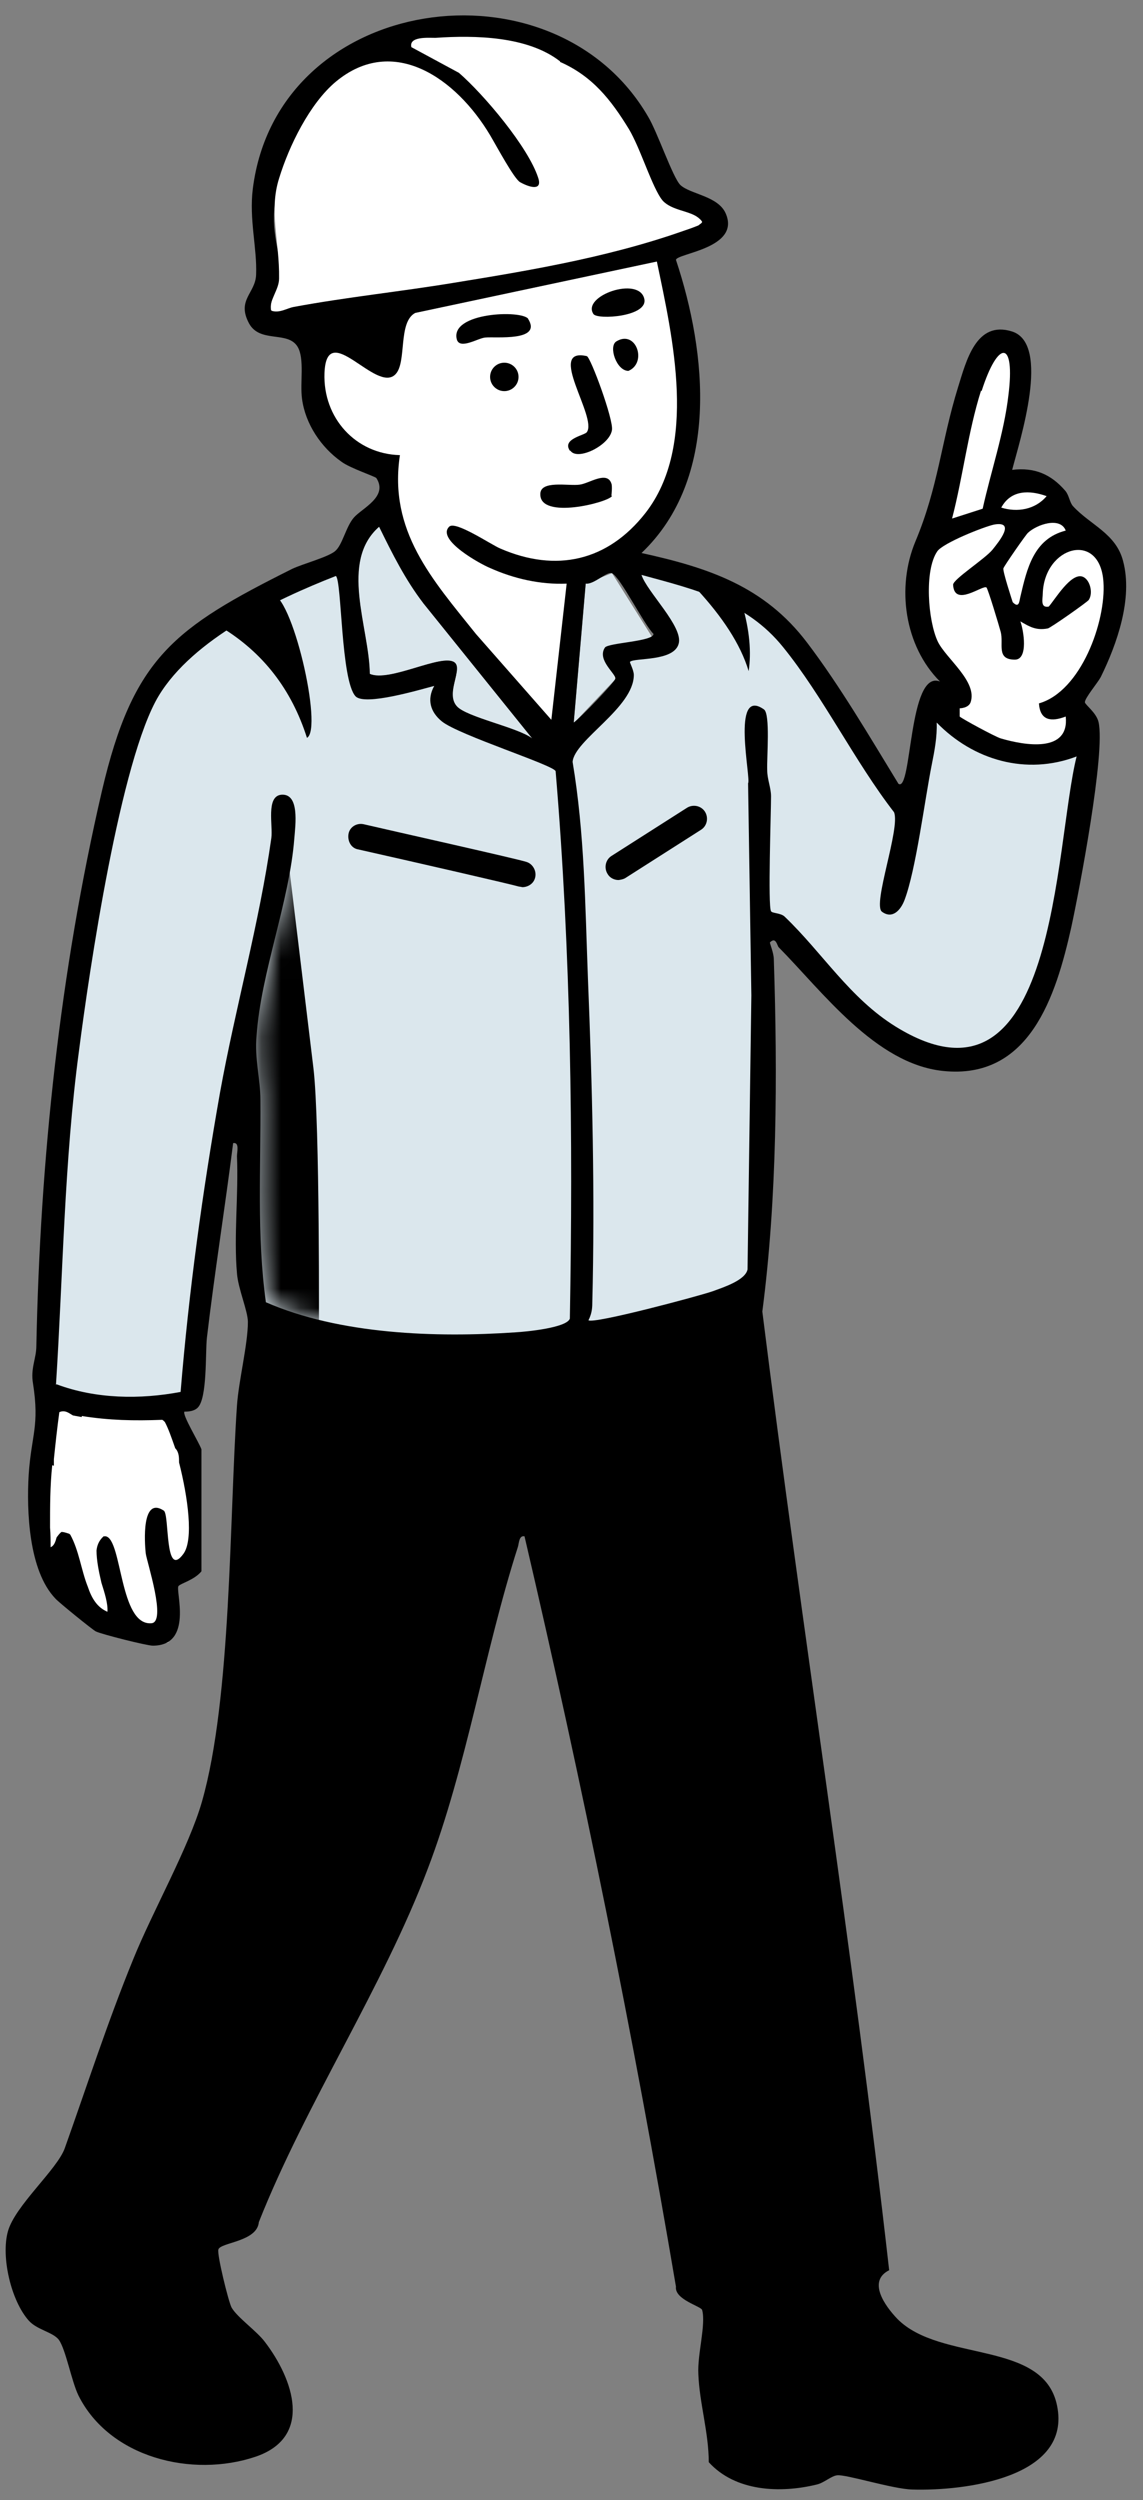 <svg width="59" height="129" viewBox="0 0 59 129" fill="none" xmlns="http://www.w3.org/2000/svg">
<rect x="0" y="0" width="59" height="129" fill="#808080" stroke="none"/>
<path d="M8.732 84.746C7.717 84.859 6.757 84.633 5.798 84.351Z" fill="white"/>
<path d="M28.852 3.364C28.146 3.054 25.692 2.207 25.043 2.207H22.221V2.602C22.813 2.771 23.321 3.195 23.773 3.59C25.071 4.718 27.497 7.54 27.808 9.233C27.921 9.939 27.244 10.024 26.82 9.628C26.51 9.346 25.72 7.597 25.325 7.032C23.575 4.521 20.33 1.981 17.367 4.267C15.984 5.339 14.771 7.54 14.432 9.262C14.771 10.193 14.376 11.209 14.432 12.281C14.46 12.93 14.855 13.861 14.799 14.426C14.743 14.99 14.207 15.357 14.235 15.893H15.222C17.96 15.413 20.725 15.188 23.462 14.68C27.639 13.889 31.956 12.704 36.104 11.717C36.33 11.519 36.33 11.519 36.104 11.322C35.653 10.955 34.75 10.955 34.27 10.447C33.734 9.854 33.056 7.653 32.52 6.75C31.589 5.226 30.545 4.154 28.908 3.449L28.852 3.364Z" fill="white"/>
<path d="M13.808 68.549C13.695 70.863 13.385 73.177 13.216 75.491C12.821 80.965 12.849 86.807 11.777 92.225C11.269 94.905 9.35 98.207 8.278 100.831C7.064 103.794 5.935 106.814 4.694 109.748C4.637 111.949 6.415 113.925 8.503 114.517C9.745 114.884 11.579 115.138 12.369 113.896C14.768 107.858 18.69 101.932 20.948 95.921C23.205 89.911 23.939 81.981 26.422 76.817C26.648 76.366 28.087 74.221 28.397 73.911C28.623 73.713 28.736 73.544 29.075 73.629C30.232 73.967 28.087 76.535 27.72 76.958L27.664 77.382C31.05 90.616 33.618 104.02 35.96 117.508L36.157 117.762C38.923 118.581 42.309 118.552 44.623 116.69L38.161 67.392C36.157 68.013 34.154 68.634 32.122 69.057C26.14 70.327 19.621 70.468 13.78 68.577L13.808 68.549Z" fill="white"/>
<path d="M14.402 9.205C14.007 11.237 14.572 12.732 14.402 14.369C14.346 14.962 13.894 15.385 14.007 16.034C14.459 16.175 14.825 15.893 15.164 15.837H14.176C14.176 15.272 14.713 14.905 14.741 14.369C14.769 13.833 14.402 12.874 14.374 12.225C14.318 11.152 14.713 10.108 14.374 9.205H14.402Z" fill="white"/>
<path d="M28.85 3.364C27.213 2.066 24.56 1.84 22.5 1.981C22.105 1.981 21.287 1.981 21.428 2.574L23.77 3.562C23.319 3.166 22.811 2.743 22.218 2.574V2.179H25.04C25.689 2.179 28.144 3.054 28.85 3.336V3.364Z" fill="white"/>
<path d="M33.141 26.588C30.573 29.607 28.174 29.438 24.816 27.801C24.252 27.519 24.111 26.955 23.208 27.18C23.01 28.168 23.885 28.309 24.365 28.93C24.59 29.043 25.07 29.212 25.352 29.325C26.622 29.777 27.864 30.228 29.247 30.115L28.456 37.142L25.324 33.445C22.728 30.538 19.991 27.829 20.612 23.512C19.37 23.23 18.439 23.23 17.62 22.101C16.943 21.198 15.871 17.699 17.846 18.348C18.777 18.659 19.172 19.928 20.245 19.364L20.64 18.969C20.64 18.969 20.64 18.828 20.64 18.771C20.781 18.235 20.837 16.429 21.148 16.203L33.903 13.495C34.834 17.53 36.047 23.117 33.112 26.56L33.141 26.588ZM51.285 18.771C51.37 18.63 51.342 18.094 51.765 18.179C51.962 18.235 52.216 18.8 52.216 19.054C52.273 21.057 51.059 24.33 50.636 26.334L49.112 26.757C49.79 24.33 49.959 20.916 51.257 18.743L51.285 18.771ZM51.68 26.193C52.16 25.177 53.091 25.318 54.022 25.6C53.43 26.306 52.499 26.447 51.68 26.193ZM52.273 31.075C52.273 30.595 51.68 29.72 51.793 29.325C52.047 28.479 54.163 25.883 55.01 27.378C53.232 27.801 53.091 29.381 52.668 30.793C52.583 31.075 52.781 31.131 52.273 31.075ZM50.128 37.113C50.128 37.113 49.648 37.085 49.536 36.831V36.549C51.257 35.787 48.633 33.868 48.209 32.683C47.786 31.498 47.673 28.817 48.745 28.055C48.971 27.886 51.426 26.955 51.567 26.983C52.216 27.096 51.539 27.886 51.37 28.14C50.721 29.015 49.818 29.353 49.169 30.172L49.451 30.708L50.89 30.313L51.85 33.925L52.64 33.981C52.978 33.304 52.837 32.74 52.64 32.062C54.22 33.219 54.869 31.554 56.167 30.962C56.449 30.595 56.167 29.72 55.659 29.72C54.982 29.72 54.502 31.244 53.797 31.3C53.571 30.002 54.389 27.942 55.998 28.422C58.114 29.071 56.167 34.517 54.869 35.618C54.474 35.956 53.684 36.154 53.627 36.239C53.514 36.38 53.627 36.634 53.599 36.775C53.656 36.831 53.74 36.916 53.797 36.972C53.853 37.029 53.938 37.113 53.994 37.17L54.982 36.972C55.208 39.202 51.709 38.327 50.495 37.65C50.241 37.508 50.213 37.255 50.1 37.17L50.128 37.113ZM19.088 34.771C19.06 32.373 17.508 28.986 19.567 27.18L21.853 31.131L27.469 38.101C26.735 37.537 24.054 37.001 23.575 36.436C22.982 35.759 23.857 34.828 23.462 34.179C22.813 33.699 20.104 35.223 19.088 34.771ZM30.234 30.115L31.589 29.579L33.733 32.993L31.222 33.389L31.786 34.997L29.67 37.255L30.291 30.059L30.234 30.115ZM33.141 29.692C35.85 30.426 38.587 31.188 40.449 33.417C42.509 35.9 44.146 39.371 46.149 41.995C46.46 43.011 45.472 45.269 45.444 46.397C45.388 47.837 46.432 47.357 46.798 46.172C47.419 44.168 48.012 40.528 48.35 38.355C48.407 38.016 48.35 37.65 48.35 37.311C49.874 38.835 51.709 39.625 53.91 39.456C54.417 39.427 55.631 38.806 55.546 39.343C55.179 42.136 54.587 45.551 53.938 48.26C52.132 55.851 48.181 55.399 43.271 50.461C42.171 49.389 41.183 47.639 39.8 47.018C39.744 45.776 39.828 36.916 39.405 36.605L38.728 36.549L38.446 36.859L38.587 40.415L32.012 41.657L31.786 42.475L32.633 51.59C34.58 52.436 36.837 52.323 38.784 51.392L38.587 65.529C38.587 65.755 38.474 65.896 38.305 66.037C37.684 66.574 30.714 68.408 30.375 68.182C30.516 67.9 30.573 67.646 30.573 67.307C30.742 60.224 30.432 53.113 30.347 46.059L29.585 39.202C30.573 37.537 32.971 36.436 32.746 34.235C36.978 33.925 34.326 31.808 33.112 29.72L33.141 29.692ZM9.296 71.85C9.07 72.104 5.882 72.105 5.317 72.076C4.753 72.048 3.173 71.766 3.06 71.201C2.89 70.327 3.031 68.126 3.06 67.082C3.285 58.729 4.499 50.15 6.248 41.967C7.292 37.085 7.998 34.828 12.372 32.09C12.936 31.724 17.028 29.494 17.31 29.72C17.733 31.78 17.536 33.953 18.326 35.928C19.737 36.126 21.063 35.787 22.389 35.364C21.994 36.069 22.192 36.718 22.784 37.198C23.631 37.904 28.569 39.456 28.654 39.766L29.444 51.449V68.013C29.247 68.493 27.13 68.69 26.594 68.718C22.474 69 17.479 68.831 13.698 67.166C13.19 63.78 13.444 60.337 13.416 56.923C13.416 55.738 13.105 54.553 13.218 53.226C13.472 49.925 15.024 46.228 15.165 42.898C15.194 42.277 15.165 41.657 14.94 41.064C14.46 40.979 14.093 40.979 13.98 41.544C13.839 42.334 13.896 43.463 13.726 44.422C12.231 53.565 9.663 62.567 9.268 71.879L9.296 71.85ZM33.141 42.588L38.615 41.6V43.519C37.571 43.604 36.555 44.394 35.567 44.507C34.749 44.591 33.987 44.196 33.141 44.337V42.588ZM38.615 44.732V50.094C37.091 51.223 35.511 50.997 33.733 50.771L33.338 45.494C35.398 46.002 36.724 45.353 38.615 44.704V44.732ZM13.811 68.549C19.652 70.468 26.171 70.299 32.153 69.029C34.185 68.605 36.217 67.984 38.192 67.364L44.654 116.662C42.312 118.552 38.925 118.58 36.188 117.734L35.991 117.48C33.649 104.02 31.109 90.588 27.695 77.353L27.751 76.93C28.146 76.507 30.262 73.939 29.105 73.6C28.767 73.515 28.626 73.685 28.428 73.882C28.118 74.164 26.679 76.309 26.453 76.789C23.97 81.981 23.123 90.193 20.978 95.893C18.721 101.903 14.799 107.829 12.4 113.868C11.61 115.11 9.776 114.856 8.534 114.489C6.446 113.896 4.668 111.921 4.725 109.72C5.994 106.785 7.095 103.766 8.308 100.803C9.381 98.178 11.271 94.877 11.807 92.196C12.851 86.806 12.851 80.965 13.247 75.463C13.416 73.148 13.726 70.835 13.839 68.521L13.811 68.549ZM3.85 73.036C3.85 73.036 4.104 73.036 4.245 73.036C5.656 73.261 6.954 73.29 8.393 73.233C8.591 73.29 8.873 74.164 8.901 74.418C8.901 74.475 8.901 74.559 8.901 74.616C9.437 74.926 9.183 75.575 9.296 75.97C9.296 75.97 9.465 75.942 9.493 76.083C9.691 77.127 10.227 80.26 8.901 80.485L8.478 77.974C7.208 77.607 7.434 79.272 7.546 80.175C7.603 80.626 8.647 83.759 7.829 83.787C6.135 83.9 6.502 79.893 5.374 79.3C4.386 80.203 5.571 82.066 5.571 83.194C4.188 82.348 4.358 80.457 3.624 79.187C2.777 78.764 3.06 79.639 2.636 79.893C2.524 77.522 2.693 75.209 3.031 72.866C3.37 72.725 3.652 73.036 3.822 73.064L3.85 73.036Z" fill="white"/>
<path d="M33.14 26.588C35.482 22.694 34.72 18.15 33.732 13.918L21.57 16.485C21.119 16.768 21.119 17.614 21.034 18.122C20.978 18.489 21.288 18.912 20.639 18.799C20.639 18.856 20.639 18.94 20.639 18.997C20.554 19.223 20.441 19.279 20.244 19.392C19.172 19.956 18.776 18.658 17.845 18.376C15.87 17.727 16.971 21.226 17.62 22.129C18.438 23.258 19.369 23.23 20.611 23.54C19.99 27.829 22.727 30.567 25.323 33.473L28.258 36.605L28.851 30.369C27.722 30.284 25.972 30.482 25.323 29.381C25.069 29.297 24.59 29.099 24.336 28.986C24.166 28.901 23.912 28.93 23.715 28.789C23.32 28.563 22.332 27.434 23.179 27.208C24.082 26.983 24.223 27.547 24.787 27.829C28.145 29.466 30.572 29.635 33.112 26.616L33.14 26.588ZM30.628 16.203L30.685 15.441C31.249 15.103 33.083 14.397 33.281 15.385C33.478 16.429 30.798 16.514 30.6 16.203H30.628ZM23.574 17.219C23.433 15.695 26.113 16.09 27.157 16.034L27.496 17.304C27.496 17.501 27.242 17.388 27.101 17.417C27.045 17.417 26.96 17.417 26.904 17.417L24.053 18.009C23.743 18.009 23.687 17.84 23.574 17.614C23.546 17.558 23.574 17.332 23.574 17.219ZM31.814 17.642C32.801 17.021 33.422 18.686 32.547 19.081C31.672 19.477 31.334 17.924 31.814 17.642ZM30.374 18.404C30.628 19.42 31.729 21.17 31.559 22.186C31.39 23.314 29.048 23.991 29.415 22.778C29.528 22.383 30.431 22.694 30.374 21.819C30.346 21.085 28.935 18.912 29.584 18.461L30.346 18.404H30.374ZM25.267 19.477C25.267 19.053 25.605 18.715 26.029 18.715C26.452 18.715 26.791 19.053 26.791 19.477C26.791 19.9 26.452 20.238 26.029 20.238C25.605 20.238 25.267 19.9 25.267 19.477ZM27.891 25.967C27.806 25.628 27.806 25.177 28.201 25.036L31.588 24.612C32.378 26.305 28.201 26.418 27.891 25.967Z" fill="white"/>
<path d="M53.626 36.718C53.626 36.718 53.542 36.323 53.655 36.182C53.711 36.098 54.501 35.9 54.896 35.561C56.166 34.461 58.141 29.015 56.025 28.366C54.417 27.886 53.598 29.946 53.824 31.244C54.529 31.188 55.009 29.664 55.686 29.664C56.223 29.664 56.477 30.538 56.194 30.905C54.896 31.498 54.247 33.163 52.667 32.006C52.836 32.711 52.977 33.248 52.667 33.925L51.877 33.868L50.917 30.256L49.478 30.651L49.196 30.115C49.817 29.297 50.72 28.958 51.397 28.084C51.566 27.829 52.244 27.068 51.595 26.927C51.454 26.898 49.027 27.829 48.773 27.999C47.7 28.761 47.842 31.47 48.237 32.627C48.632 33.784 51.284 35.731 49.563 36.493V36.775C49.676 37.029 50.071 37.001 50.156 37.057C51.369 37.734 52.78 38.073 54.163 38.045C55.15 37.396 54.529 37.396 54.05 37.057C53.993 37.001 53.909 36.916 53.852 36.859H53.457C53.401 36.69 53.655 36.69 53.655 36.662L53.626 36.718Z" fill="white"/>
<path d="M3.85 73.036C2.919 73.403 2.665 78.651 2.863 78.877C4.161 78.313 4.641 80.373 4.612 81.417L4.725 79.526C4.895 79.188 5.036 79.103 5.374 79.272C6.503 79.837 6.136 83.844 7.829 83.759C8.676 83.703 7.604 80.599 7.547 80.147C7.434 79.244 7.208 77.579 8.478 77.946L8.902 80.457C10.228 80.26 9.692 77.1 9.494 76.055C9.494 75.914 9.297 75.971 9.297 75.942L9.099 76.14C8.93 75.66 8.986 75.011 8.902 74.588C8.902 74.532 8.902 74.447 8.902 74.391L8.507 73.6C7.519 73.6 6.503 73.657 5.515 73.6C5.29 73.6 4.048 73.544 4.217 73.036C4.104 73.036 3.935 73.036 3.822 73.036H3.85Z" fill="white"/>
<path d="M51.285 18.771H51.877C51.708 21.227 51.115 23.653 50.41 25.995L49.733 26.193L51.285 18.771C49.987 20.916 49.817 24.359 49.14 26.785L50.664 26.362C51.087 24.359 52.301 21.057 52.244 19.082C52.244 18.828 51.99 18.264 51.793 18.207C51.369 18.094 51.398 18.63 51.313 18.8L51.285 18.771Z" fill="white"/>
<path d="M33.139 26.588C36.074 23.117 34.833 17.558 33.93 13.523L21.175 16.232C20.864 16.457 20.808 18.235 20.667 18.8C21.288 18.912 21.006 18.489 21.062 18.122C21.146 17.614 21.146 16.768 21.598 16.486L33.76 13.918C34.776 18.179 35.51 22.722 33.168 26.588H33.139Z" fill="white"/>
<path d="M52.275 31.074C52.782 31.131 52.585 31.074 52.67 30.792C53.093 29.381 53.234 27.773 55.012 27.378C54.165 25.882 52.049 28.478 51.795 29.325C51.682 29.72 52.275 30.595 52.275 31.074Z" fill="white"/>
<path d="M51.677 26.193C52.496 26.447 53.427 26.305 54.02 25.6C53.088 25.29 52.157 25.177 51.677 26.193Z" fill="white"/>
<path d="M54.02 37.114C54.499 37.452 55.092 37.452 54.132 38.101C52.75 38.129 51.339 37.791 50.125 37.114C50.238 37.198 50.266 37.452 50.52 37.593C51.734 38.299 55.233 39.173 55.007 36.916L54.02 37.114Z" fill="white"/>
<path d="M23.179 27.153C22.332 27.35 23.32 28.507 23.715 28.733C23.941 28.874 24.195 28.846 24.336 28.93C23.856 28.31 22.981 28.168 23.179 27.181V27.153Z" fill="white"/>
<path d="M53.631 36.718C53.631 36.718 53.377 36.747 53.433 36.916H53.828C53.828 36.916 53.715 36.775 53.631 36.718Z" fill="white"/>
<path d="M20.242 19.364C20.439 19.251 20.552 19.195 20.637 18.969L20.242 19.364Z" fill="white"/>
<path d="M30.375 18.404L29.613 18.461C28.964 18.884 30.375 21.085 30.403 21.819C30.431 22.694 29.556 22.383 29.444 22.778C29.077 23.964 31.419 23.286 31.588 22.186C31.758 21.198 30.629 19.449 30.403 18.404H30.375Z" fill="black"/>
<path d="M27.892 25.967C28.202 26.418 32.378 26.305 31.588 24.612L28.202 25.036C27.807 25.149 27.835 25.628 27.892 25.967Z" fill="black"/>
<path d="M23.577 17.219C23.577 17.219 23.549 17.558 23.577 17.614L26.907 17.417C26.907 17.417 27.048 17.417 27.104 17.417L27.273 16.457C26.088 16.09 24.282 15.949 23.577 17.219Z" fill="black"/>
<path d="M30.627 16.204C30.825 16.486 33.505 16.401 33.308 15.385C33.11 14.37 31.276 15.103 30.712 15.442L30.655 16.204H30.627Z" fill="black"/>
<path d="M26.031 20.239C25.61 20.239 25.269 19.898 25.269 19.477C25.269 19.056 25.61 18.715 26.031 18.715C26.452 18.715 26.793 19.056 26.793 19.477C26.793 19.898 26.452 20.239 26.031 20.239Z" fill="black"/>
<path d="M31.816 17.643C31.365 17.925 31.703 19.505 32.55 19.082C33.397 18.659 32.776 17.022 31.816 17.643Z" fill="black"/>
<path d="M23.578 17.22C24.283 15.95 26.089 16.091 27.274 16.458L27.105 17.417C27.105 17.417 27.5 17.502 27.5 17.304L27.161 16.034C26.117 16.063 23.465 15.668 23.578 17.22Z" fill="white"/>
<path d="M23.575 17.614C23.687 17.84 23.744 18.009 24.054 18.009L26.904 17.417L23.575 17.614Z" fill="white"/>
<path d="M9.292 71.851C9.659 62.511 12.227 53.509 13.751 44.394C13.92 43.435 13.864 42.334 14.005 41.516C14.118 40.952 14.485 40.952 14.964 41.036C15.218 41.629 15.218 42.25 15.19 42.871C15.021 46.2 13.497 49.925 13.243 53.199C13.13 54.525 13.44 55.71 13.44 56.895C13.469 60.31 13.215 63.781 13.723 67.139C17.476 68.803 22.499 68.973 26.619 68.691C27.155 68.662 29.271 68.465 29.412 67.985V51.421L28.678 39.738C28.594 39.428 23.684 37.876 22.809 37.17C22.216 36.663 22.019 36.042 22.414 35.336C21.088 35.731 19.733 36.07 18.35 35.901C17.56 33.925 17.786 31.724 17.335 29.692C17.052 29.495 12.961 31.724 12.396 32.063C8.022 34.828 7.317 37.058 6.273 41.939C4.523 50.095 3.31 58.673 3.084 67.054C3.056 68.07 2.915 70.299 3.084 71.174C3.197 71.738 4.777 71.992 5.342 72.049C5.906 72.105 9.095 72.105 9.32 71.823L9.292 71.851ZM25.603 42.617C25.941 42.73 25.998 43.379 26.054 43.717C26.477 45.89 26.449 48.091 26.506 50.292C26.506 51.505 27.211 52.324 25.687 53.142C25.32 53.34 22.696 54.215 22.301 54.271C21.849 54.327 18.717 53.763 18.322 53.594C18.068 53.481 17.786 53.114 17.73 52.804C17.419 51.139 17.222 48.119 17.137 46.37C17.052 44.62 16.601 43.463 18.633 43.181C20.241 42.955 22.64 42.673 24.276 42.588C24.728 42.588 25.179 42.56 25.603 42.588V42.617Z" fill="white"/>
<path d="M33.139 29.692C34.352 31.78 37.004 33.868 32.772 34.207C33.026 36.38 30.599 37.508 29.611 39.173L30.373 46.031C30.458 53.085 30.768 60.196 30.599 67.279C30.599 67.618 30.542 67.843 30.401 68.154C30.74 68.408 37.71 66.545 38.331 66.009C38.5 65.868 38.585 65.727 38.613 65.501L38.81 51.364C36.863 52.295 34.606 52.408 32.659 51.561L31.812 42.447L32.038 41.628L38.613 40.387L38.472 36.831L38.754 36.521L39.431 36.577C39.883 36.888 39.77 45.776 39.826 46.99C41.237 47.611 42.225 49.36 43.297 50.433C48.207 55.343 52.158 55.794 53.964 48.231C54.613 45.494 55.205 42.08 55.572 39.314C55.629 38.778 54.444 39.399 53.936 39.427C51.734 39.597 49.9 38.806 48.377 37.283C48.377 37.621 48.405 37.988 48.377 38.327C48.038 40.5 47.445 44.14 46.825 46.143C46.458 47.328 45.414 47.808 45.47 46.369C45.498 45.24 46.486 42.983 46.175 41.967C44.2 39.343 42.535 35.9 40.475 33.389C38.641 31.159 35.876 30.397 33.167 29.664L33.139 29.692Z" fill="white"/>
<path d="M19.086 34.772C20.073 35.223 22.811 33.699 23.46 34.179C23.883 34.856 22.98 35.787 23.573 36.437C24.052 36.973 26.733 37.537 27.467 38.101L21.851 31.131L19.566 27.181C17.506 28.987 19.058 32.373 19.086 34.772Z" fill="#DBE7ED"/>
<path d="M38.615 44.733C36.725 45.382 35.398 46.002 33.338 45.523L33.733 50.8C35.483 50.997 37.091 51.251 38.615 50.122V44.761V44.733Z" fill="white"/>
<path d="M30.233 30.116L29.613 37.312L31.757 35.054L31.193 33.417L33.732 33.022L31.588 29.58L30.233 30.116Z" fill="#DBE7ED"/>
<path d="M33.136 42.589V44.338C33.954 44.225 34.744 44.592 35.563 44.507C36.55 44.395 37.566 43.604 38.582 43.52V41.601L33.136 42.589Z" fill="white"/>
<path d="M25.324 29.326C25.973 30.426 27.722 30.229 28.851 30.313L28.258 36.549L25.324 33.417L28.456 37.114L29.246 30.087C27.863 30.229 26.622 29.777 25.352 29.297L25.324 29.326Z" fill="white"/>
<path d="M25.607 42.617C25.155 42.56 24.703 42.56 24.28 42.617C22.644 42.701 20.273 42.983 18.637 43.209C16.633 43.491 17.084 44.62 17.141 46.398C17.197 48.176 17.423 51.167 17.733 52.832C17.79 53.114 18.044 53.481 18.326 53.622C18.721 53.791 21.854 54.355 22.305 54.299C22.7 54.243 25.324 53.396 25.691 53.17C27.215 52.352 26.538 51.534 26.509 50.32C26.481 48.119 26.509 45.918 26.058 43.745C26.002 43.407 25.945 42.758 25.607 42.645V42.617ZM18.298 44.338L24.929 43.745L25.127 45.495C23.942 45.438 22.503 46.539 21.458 46.624C20.555 46.708 19.286 45.608 18.298 46.285V44.338ZM18.495 47.075C19.286 47.301 20.725 47.922 21.515 47.865C22.023 47.809 24.901 46.483 25.155 46.708L25.268 51.985C25.183 52.126 22.418 53.057 22.107 53.086C21.176 53.142 19.906 52.55 18.919 52.55L18.524 47.103L18.495 47.075Z" fill="black"/>
<path d="M18.496 47.075L18.891 52.521C19.879 52.521 21.148 53.114 22.08 53.057C22.39 53.057 25.127 52.098 25.24 51.957L25.127 46.68C24.902 46.454 21.995 47.809 21.487 47.837C20.725 47.922 19.258 47.301 18.468 47.047L18.496 47.075Z" fill="white"/>
<path d="M18.294 44.338V46.285C19.282 45.636 20.58 46.708 21.455 46.624C22.499 46.539 23.91 45.41 25.123 45.495L24.925 43.745L18.294 44.338Z" fill="white"/>
<path d="M10.398 74.785C10.285 74.446 9.382 72.979 9.523 72.838C9.523 72.838 9.974 72.866 10.2 72.64C10.708 72.161 10.595 69.79 10.68 69.028C11.075 65.67 11.611 62.341 12.034 58.983C12.373 58.926 12.232 59.434 12.232 59.66C12.317 61.635 12.063 63.78 12.232 65.699C12.288 66.489 12.796 67.646 12.796 68.21C12.796 69.367 12.317 71.258 12.232 72.528C11.837 78.312 11.95 87.624 10.426 92.958C9.749 95.328 7.858 98.658 6.87 101.113C5.544 104.358 4.5 107.603 3.343 110.848C2.948 111.949 0.775 113.811 0.408 115.137C0.042 116.464 0.578 118.721 1.481 119.737C1.904 120.217 2.722 120.33 3.033 120.725C3.4 121.233 3.682 122.841 4.049 123.603C5.657 126.82 9.918 127.864 13.191 126.764C16.183 125.748 15.139 122.757 13.671 120.838C13.248 120.273 12.232 119.568 11.95 119.06C11.78 118.721 11.188 116.294 11.273 116.069C11.385 115.702 13.276 115.674 13.361 114.658C15.787 108.534 19.766 102.552 22.08 96.429C24.084 91.18 25.015 85.169 26.736 79.808C26.793 79.61 26.793 79.215 27.075 79.272C30.066 92.083 32.69 105.007 34.892 117.988C34.807 118.665 36.218 119.003 36.246 119.201C36.444 119.963 35.992 121.487 36.048 122.503C36.105 123.998 36.585 125.522 36.585 127.046C37.967 128.57 40.281 128.654 42.144 128.203C42.539 128.118 42.906 127.751 43.216 127.723C43.667 127.667 46.066 128.428 47.082 128.457C49.763 128.541 55.35 127.864 54.56 124.111C53.854 120.725 48.549 121.91 46.32 119.652C45.671 118.975 44.768 117.705 45.897 117.141C44.034 100.661 41.41 84.153 39.35 67.674C40.112 61.861 40.14 55.483 39.943 49.501C39.943 49.163 39.717 48.655 39.745 48.626C40.056 48.316 40.112 48.796 40.197 48.88C42.454 51.166 45.191 54.891 48.662 55.258C53.149 55.737 54.503 51.392 55.294 47.864C55.717 45.917 57.071 38.834 56.704 37.254C56.592 36.775 56.027 36.38 55.999 36.238C55.999 36.013 56.648 35.251 56.817 34.94C57.664 33.219 58.482 30.877 57.974 28.958C57.607 27.519 56.281 27.096 55.378 26.108C55.209 25.91 55.181 25.544 54.983 25.318C54.249 24.471 53.403 24.104 52.246 24.245C52.641 22.722 54.249 17.755 52.246 17.106C50.383 16.514 49.876 18.63 49.452 19.985C48.578 22.806 48.436 25.12 47.251 27.942C46.264 30.312 46.687 33.332 48.521 35.166C46.884 34.517 47.082 40.923 46.376 40.443C44.909 38.044 43.357 35.392 41.664 33.163C39.463 30.256 36.585 29.297 33.114 28.535C37.149 24.697 36.5 18.235 34.892 13.41C34.92 13.071 38.249 12.817 37.459 11.011C37.064 10.108 35.625 10.023 35.117 9.544C34.722 9.149 33.932 6.806 33.452 6.016C28.599 -2.336 14.32 -0.361 13.05 9.741C12.853 11.321 13.276 12.817 13.22 14.171C13.191 15.131 12.204 15.47 12.853 16.683C13.417 17.727 14.856 17.05 15.364 17.896C15.731 18.517 15.477 19.759 15.59 20.577C15.759 21.875 16.578 23.088 17.622 23.822C18.073 24.161 19.371 24.584 19.428 24.669C20.049 25.628 18.694 26.221 18.271 26.701C17.848 27.18 17.678 28.14 17.283 28.45C16.888 28.761 15.618 29.099 15.082 29.353C8.987 32.401 6.87 33.925 5.262 40.81C3.089 50.178 2.073 59.801 1.876 69.452C1.876 70.101 1.565 70.609 1.706 71.399C2.045 73.6 1.622 74.023 1.481 76.083C1.368 77.974 1.481 81.049 2.863 82.489C3.005 82.658 4.81 84.125 4.952 84.182C5.234 84.323 7.576 84.915 7.886 84.915C10.003 84.915 9.043 82.065 9.213 81.84C9.325 81.698 10.031 81.529 10.398 81.078M21.431 2.179C25.946 1.332 30.377 2.969 32.662 7.06C33.142 7.907 33.763 9.939 34.299 10.475C34.807 10.983 35.766 10.842 36.246 11.434C36.246 11.688 34.722 12.055 34.412 12.14C31.251 12.986 27.413 13.861 24.168 14.397C20.698 14.962 17.255 15.3 13.982 16.006C13.869 15.385 14.518 14.905 14.546 14.369C14.546 13.41 13.982 12.055 14.179 10.644C14.941 4.803 20.077 0.514 24.535 5.96C25.1 6.637 26.793 9.995 27.385 9.91C28.57 9.741 27.244 7.879 26.99 7.399C25.974 5.537 24.761 4.182 22.955 3.025C22.419 2.687 21.77 2.63 21.403 2.122L21.431 2.179ZM19.089 34.771C19.061 32.372 17.509 28.986 19.569 27.18C20.246 28.563 20.923 29.917 21.855 31.131L27.47 38.101C26.736 37.536 24.055 37 23.576 36.436C22.983 35.759 23.914 34.517 23.463 34.178C22.814 33.699 20.105 35.222 19.089 34.771ZM30.235 30.115C30.659 30.171 31.336 29.466 31.59 29.579C32.041 29.805 33.227 32.203 33.734 32.711C33.734 33.106 31.392 33.163 31.223 33.416C30.8 34.066 31.816 34.771 31.759 35.025C31.759 35.166 29.953 37.057 29.615 37.282L30.235 30.087V30.115ZM33.339 45.522C35.399 46.03 36.726 45.381 38.616 44.732L38.729 50.207C37.036 51.053 35.569 51.081 33.734 50.771L33.339 45.494V45.522Z" fill="black"/>
<path d="M25.607 42.616C22.898 42.841 19.935 42.926 17.311 43.632C16.633 44.45 17.903 51.307 17.734 52.831C17.903 53.734 21.515 54.383 22.305 54.298C22.785 54.242 26.087 52.972 26.34 52.661C26.707 52.182 26.566 48.429 26.51 47.582C26.453 46.566 26.199 43.773 25.889 42.926C25.832 42.785 25.776 42.672 25.607 42.616ZM18.298 44.337L24.93 43.744C24.732 44.111 25.183 45.438 25.127 45.494C25.071 45.55 23.914 45.72 23.603 45.833C23.011 46.03 22.023 46.566 21.459 46.623C20.556 46.707 19.286 45.607 18.298 46.284C18.355 45.945 18.213 44.422 18.298 44.337ZM18.298 47.074C18.298 47.074 20.81 47.921 21.487 47.864C22.079 47.808 24.76 46.453 25.099 46.707C25.466 48.4 25.325 50.235 25.212 51.984C25.127 52.125 22.333 53.085 22.051 53.113C21.176 53.198 19.822 52.52 18.891 52.577L18.298 47.131V47.074Z" fill="black"/>
<path d="M24.566 32.711C22.308 29.89 20.051 27.406 20.643 23.484C18.358 23.427 16.665 21.565 16.749 19.251C16.862 16.401 19.43 20.352 20.418 19.308C21.01 18.687 20.531 16.627 21.433 16.147L33.906 13.495C34.724 17.417 36.023 23.004 33.314 26.475C31.366 28.958 28.714 29.551 25.836 28.309C25.356 28.112 23.494 26.842 23.183 27.18C22.506 27.858 24.848 29.128 25.271 29.297C26.513 29.861 27.896 30.172 29.25 30.115L28.46 37.142" fill="white"/>
<path d="M29.445 23.258C29.812 23.794 31.477 22.976 31.589 22.186C31.674 21.65 30.489 18.433 30.291 18.376C28.175 17.897 30.856 21.537 30.291 22.299C30.178 22.468 28.993 22.637 29.417 23.258H29.445Z" fill="black"/>
<path d="M27.273 16.457C26.935 15.978 23.238 16.119 23.577 17.501C23.718 18.066 24.677 17.445 25.044 17.417C25.58 17.36 28.035 17.642 27.245 16.429L27.273 16.457Z" fill="black"/>
<path d="M31.56 25.572C31.56 25.572 31.616 25.092 31.56 24.951C31.334 24.273 30.403 24.951 29.923 25.007C29.359 25.092 27.863 24.753 27.891 25.515C27.891 26.813 31.362 25.938 31.588 25.6L31.56 25.572Z" fill="black"/>
<path d="M30.632 16.203C30.829 16.514 33.482 16.344 33.256 15.413C32.974 14.228 30.011 15.272 30.632 16.203Z" fill="black"/>
<path d="M26.032 20.182C25.627 20.182 25.298 19.853 25.298 19.448C25.298 19.043 25.627 18.715 26.032 18.715C26.437 18.715 26.766 19.043 26.766 19.448C26.766 19.853 26.437 20.182 26.032 20.182Z" fill="black"/>
<path d="M31.818 17.614C31.395 17.868 31.818 19.138 32.439 19.138C33.427 18.715 32.834 16.994 31.818 17.614Z" fill="black"/>
<path d="M50.668 20.182C51.515 17.529 52.418 17.501 52.051 20.408C51.825 22.355 51.148 24.33 50.724 26.249L49.144 26.757C49.709 24.584 49.963 22.298 50.64 20.154L50.668 20.182Z" fill="white"/>
<path d="M51.683 26.192C52.191 25.261 53.151 25.289 54.025 25.6C53.433 26.305 52.502 26.446 51.683 26.192Z" fill="white"/>
<path d="M52.275 31.074C52.275 31.074 51.738 29.437 51.795 29.325C51.823 29.212 52.98 27.547 53.065 27.49C53.516 27.067 54.73 26.644 55.012 27.378C53.347 27.801 53.008 29.353 52.67 30.792C52.613 31.018 52.613 31.413 52.275 31.074Z" fill="white"/>
<path d="M49.537 36.548C49.537 36.548 49.988 36.548 50.101 36.238C50.468 35.166 48.831 33.981 48.408 33.106C47.9 32.033 47.703 29.437 48.38 28.45C48.662 28.026 50.778 27.18 51.315 27.067C52.443 26.869 51.569 27.942 51.23 28.365C50.835 28.845 49.198 29.889 49.198 30.171C49.255 31.356 50.722 30.171 50.919 30.312C51.004 30.397 51.569 32.287 51.653 32.598C51.822 33.219 51.399 34.037 52.387 34.037C53.092 34.037 52.838 32.513 52.669 32.062C53.149 32.344 53.487 32.541 54.08 32.428C54.193 32.428 56.112 31.074 56.196 30.961C56.45 30.594 56.253 29.861 55.858 29.748C55.265 29.578 54.475 30.905 54.136 31.3C53.685 31.384 53.826 30.905 53.826 30.622C53.911 28.168 56.789 27.377 56.958 30.03C57.099 32.062 55.801 35.674 53.629 36.294C53.685 37.197 54.278 37.254 55.011 36.972C55.209 38.862 52.895 38.467 51.653 38.1C51.371 38.016 49.65 37.085 49.537 36.972C49.537 36.972 49.537 36.605 49.537 36.577V36.548Z" fill="white"/>
<path d="M2.781 75.632C2.781 75.632 2.781 75.491 2.781 75.434C2.781 75.378 2.781 75.321 2.781 75.293C2.866 74.475 2.95 73.685 3.063 72.866C3.374 72.725 3.599 72.951 3.769 73.036C3.91 73.064 4.079 73.092 4.22 73.12C4.22 73.12 4.22 73.092 4.22 73.064C5.631 73.29 6.929 73.318 8.368 73.261C8.396 73.261 8.453 73.318 8.509 73.374C8.679 73.685 8.848 74.164 9.045 74.729C9.243 74.926 9.243 75.209 9.243 75.463C9.694 77.24 10.005 79.441 9.469 80.175C8.481 81.529 8.763 78.143 8.453 77.946C7.296 77.184 7.465 79.611 7.522 80.147C7.578 80.598 8.622 83.731 7.804 83.759C6.167 83.872 6.308 79.441 5.462 79.272C5.433 79.272 5.377 79.272 5.349 79.272C5.123 79.469 5.01 79.724 4.982 80.006C4.982 80.485 5.095 81.078 5.236 81.671C5.405 82.207 5.575 82.743 5.546 83.166C5.01 82.94 4.728 82.461 4.53 81.868C4.192 81.022 4.079 80.006 3.627 79.187C3.627 79.187 3.571 79.131 3.543 79.131C3.374 79.075 3.261 79.046 3.176 79.046C3.091 79.103 3.007 79.216 2.922 79.328C2.866 79.526 2.809 79.752 2.612 79.836C2.612 79.498 2.612 79.159 2.583 78.82C2.583 77.748 2.583 76.676 2.696 75.604L2.781 75.632Z" fill="white"/>
<path d="M28.91 3.195C30.575 3.928 31.535 5.142 32.466 6.666C33.03 7.597 33.679 9.77 34.215 10.362C34.695 10.87 35.598 10.87 36.049 11.237C36.275 11.435 36.275 11.435 36.049 11.632C31.958 13.184 27.584 13.918 23.407 14.595C20.67 15.047 17.905 15.329 15.168 15.837C14.829 15.893 14.434 16.175 14.011 16.034C13.898 15.413 14.406 14.962 14.406 14.369C14.434 12.45 13.87 10.898 14.406 9.205C14.914 7.54 15.986 5.339 17.34 4.211C20.303 1.756 23.549 4.041 25.298 6.976C25.665 7.597 26.54 9.234 26.85 9.403C27.358 9.685 28.007 9.854 27.781 9.177C27.273 7.597 24.988 4.888 23.69 3.759L21.235 2.433C21.094 1.869 22.11 1.953 22.476 1.953C24.536 1.812 27.245 1.868 28.91 3.167V3.195Z" fill="white"/>
<path d="M38.784 51.364L38.587 65.501C38.474 66.066 37.317 66.433 36.781 66.63C36.047 66.884 30.657 68.323 30.375 68.126C30.516 67.843 30.573 67.59 30.573 67.251C30.714 61.664 30.573 56.02 30.347 50.461C30.206 46.736 30.177 43.011 29.557 39.314C29.641 38.186 32.717 36.521 32.717 34.828C32.717 34.574 32.491 34.179 32.52 34.15C32.745 33.925 34.777 34.15 35.031 33.219C35.285 32.344 33.394 30.538 33.112 29.664C35.906 30.426 38.53 31.046 40.421 33.389C42.481 35.928 44.117 39.286 46.149 41.91C46.488 42.729 45.02 46.679 45.528 47.046C46.065 47.441 46.488 46.962 46.685 46.454C47.278 44.902 47.73 41.29 48.096 39.456C48.237 38.75 48.379 38.016 48.35 37.283C50.241 39.23 52.978 40.02 55.574 39.032C54.417 43.632 54.587 58.136 46.234 52.972C43.864 51.505 42.453 49.163 40.505 47.3C40.308 47.103 39.856 47.131 39.8 47.018C39.631 46.764 39.8 41.939 39.8 41.092C39.8 40.641 39.602 40.218 39.602 39.738C39.574 39.117 39.772 36.831 39.433 36.605C37.712 35.392 38.784 40.217 38.615 40.415" fill="#DBE7ED"/>
<path d="M2.889 71.456C3.256 65.727 3.312 59.942 4.074 54.242C4.61 50.066 6.219 39.173 8.194 35.9C9.972 32.965 14.233 30.934 17.337 29.72C17.647 29.946 17.591 35.11 18.353 35.928C18.832 36.436 21.654 35.59 22.416 35.392C22.021 36.098 22.219 36.747 22.811 37.226C23.686 37.932 28.596 39.484 28.681 39.794C29.471 49.191 29.584 58.616 29.415 68.041C29.245 68.521 27.129 68.718 26.621 68.746C22.501 69.029 17.535 68.859 13.725 67.195C13.245 63.724 13.471 60.224 13.443 56.754C13.443 55.681 13.132 54.637 13.245 53.424C13.471 50.179 14.938 46.538 15.192 43.265C15.249 42.56 15.475 40.923 14.515 41.008C13.725 41.092 14.092 42.588 14.007 43.237C13.386 47.639 12.145 52.013 11.355 56.387C10.452 61.494 9.746 66.658 9.323 71.822C7.235 72.217 4.949 72.189 2.917 71.427L2.889 71.456Z" fill="#DBE7ED"/>
<path d="M13.983 30.651C15.055 30.51 16.692 37.621 15.845 38.072C15.055 35.589 13.588 33.67 11.387 32.344L13.955 30.679L13.983 30.651Z" fill="black"/>
<path d="M38.307 31.188C38.702 32.542 38.786 33.671 38.645 34.63C38.222 33.219 37.263 31.808 35.993 30.426L38.307 31.188Z" fill="black"/>
<mask id="mask0_10061_3552" style="mask-type:luminance" maskUnits="userSpaceOnUse" x="2" y="29" width="28" height="44">
<path d="M2.889 71.456C3.256 65.727 3.312 59.942 4.074 54.242C4.61 50.066 6.219 39.173 8.194 35.9C9.972 32.965 14.233 30.934 17.337 29.72C17.647 29.946 17.591 35.11 18.353 35.928C18.832 36.436 21.654 35.59 22.416 35.392C22.021 36.098 22.219 36.747 22.811 37.226C23.686 37.932 28.596 39.484 28.681 39.794C29.471 49.191 29.584 58.616 29.415 68.041C29.245 68.521 27.129 68.718 26.621 68.746C22.501 69.029 17.535 68.859 13.725 67.195C13.245 63.724 13.471 60.224 13.443 56.754C13.443 55.681 13.132 54.637 13.245 53.424C13.471 50.179 14.938 46.538 15.192 43.265C15.249 42.56 15.475 40.923 14.515 41.008C13.725 41.092 14.092 42.588 14.007 43.237C13.386 47.639 12.145 52.013 11.355 56.387C10.452 61.494 9.746 66.658 9.323 71.822C7.235 72.217 4.949 72.189 2.917 71.427L2.889 71.456Z" fill="white"/>
</mask>
<g mask="url(#mask0_10061_3552)">
<path d="M14.796 43.688C14.796 43.688 15.841 52.295 16.179 55.117C16.518 57.939 16.461 69.057 16.461 69.057L12.341 69.48L11.579 57.007L14.825 43.66L14.796 43.688Z" fill="black"/>
</g>
<path d="M31.929 45.409C31.929 45.409 32.183 45.381 32.296 45.296L36.19 42.813C36.501 42.615 36.585 42.192 36.388 41.882C36.19 41.571 35.767 41.487 35.457 41.684L31.562 44.167C31.252 44.365 31.167 44.788 31.365 45.099C31.478 45.296 31.704 45.409 31.929 45.409Z" fill="black"/>
<path d="M26.962 45.777C27.244 45.777 27.526 45.607 27.611 45.325C27.724 44.986 27.526 44.591 27.187 44.478C26.792 44.337 20.105 42.842 18.778 42.531C18.411 42.447 18.045 42.673 17.988 43.039C17.932 43.406 18.129 43.773 18.496 43.83C21.628 44.535 26.425 45.636 26.792 45.748C26.849 45.748 26.933 45.777 26.99 45.777H26.962Z" fill="black"/>
</svg>
